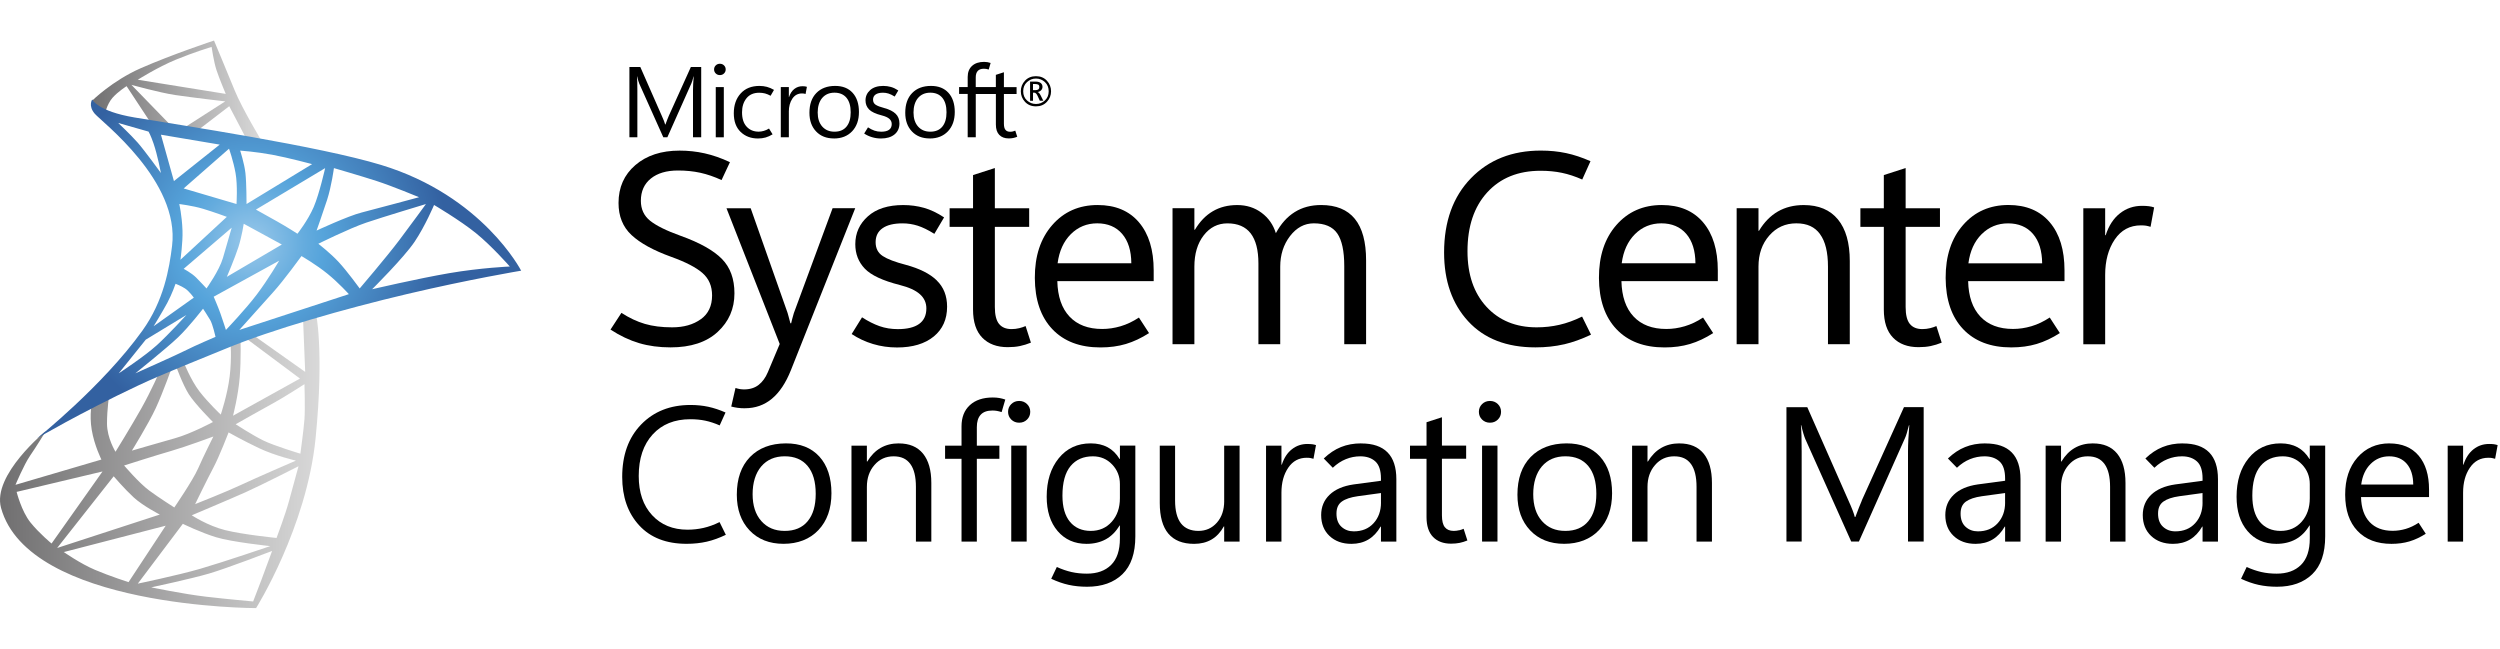 <svg xmlns="http://www.w3.org/2000/svg" width="185" height="48" viewBox="0 0 185 48" fill="none"><path fill-rule="evenodd" clip-rule="evenodd" d="M2.221 33.733C1.781 34.365 1.146 35.877 1.146 35.877L7.504 34.007C7.504 34.007 6.98 32.963 6.788 31.809C6.595 30.655 6.815 29.748 6.815 29.748L8.081 29.225C8.081 29.225 7.918 30.271 7.918 31.343C7.918 32.416 8.548 33.431 8.548 33.431C8.548 33.431 9.704 31.562 10.447 30.242C11.19 28.923 11.825 27.466 11.825 27.466L12.759 27.081C12.759 27.081 12.071 29.032 11.521 30.214C10.971 31.396 9.759 33.347 9.759 33.347C9.759 33.347 11.74 32.769 12.951 32.429C14.163 32.088 15.758 31.23 15.758 31.23C15.758 31.23 14.437 29.91 13.969 29.168C13.501 28.426 12.979 26.969 12.979 26.969L13.557 26.721C13.557 26.721 14.107 28.123 14.768 28.976C15.429 29.828 16.337 30.68 16.337 30.68C16.337 30.68 16.832 29.224 16.997 27.849C17.163 26.474 17.053 25.265 17.053 25.265L17.796 24.935C17.796 24.935 17.851 26.53 17.741 27.904C17.631 29.278 17.245 30.763 17.245 30.763L22.199 28.014L18.071 24.936L18.621 24.716L22.584 27.52L22.418 23.397L23.354 23.011C23.354 23.011 24.014 25.815 23.354 32.429C22.693 39.043 18.95 45 18.95 45C18.95 45 2.108 45 0.076 37.58C-0.594 35.136 3.399 31.891 3.399 31.891C3.399 31.891 2.661 33.099 2.22 33.732L2.221 33.733ZM2.247 38.653C2.908 39.477 3.816 40.22 3.816 40.22L7.587 34.888L1.23 36.4C1.23 36.4 1.588 37.83 2.248 38.654L2.247 38.653ZM8.413 35.245L4.229 40.551L11.826 38.077C11.826 38.077 10.587 37.444 9.899 36.813C9.21 36.18 8.413 35.245 8.413 35.245ZM7.036 42.171C8.137 42.639 9.512 43.079 9.512 43.079L12.264 38.901L4.723 40.852C4.723 40.852 5.935 41.705 7.036 42.171ZM13.53 38.763L10.197 43.189C10.197 43.189 13.117 42.584 14.824 42.089C16.53 41.594 19.998 40.413 19.998 40.413C19.998 40.413 17.135 40.11 15.98 39.753C14.824 39.396 13.53 38.763 13.53 38.763ZM15.21 44.151C16.861 44.343 18.733 44.508 18.733 44.508C18.733 44.508 19.146 43.437 19.365 42.859C19.585 42.281 20.136 40.77 20.136 40.77C20.136 40.77 16.779 42.063 15.459 42.447C14.138 42.833 11.193 43.464 11.193 43.464C11.193 43.464 13.56 43.958 15.211 44.15L15.21 44.151ZM11.027 36.289C11.77 36.838 12.899 37.553 12.899 37.553C12.899 37.553 14.274 35.546 14.66 34.666C15.045 33.787 15.789 32.302 15.789 32.302C15.789 32.302 13.725 33.067 12.652 33.374C11.579 33.681 9.184 34.446 9.184 34.446C9.184 34.446 10.285 35.739 11.028 36.288L11.027 36.289ZM16.916 32C16.916 32 16.228 33.787 15.788 34.611C15.348 35.437 14.44 37.306 14.44 37.306C14.44 37.306 16.806 36.371 17.852 35.876C18.898 35.38 21.897 34.085 21.897 34.085C21.897 34.085 20.356 33.731 19.145 33.153C17.934 32.576 16.917 31.999 16.917 31.999L16.916 32ZM17.439 31.395C17.439 31.395 18.622 32.165 19.448 32.578C20.274 32.99 22.228 33.572 22.228 33.572C22.228 33.572 22.476 31.781 22.531 31.012C22.587 30.241 22.531 28.428 22.531 28.428C22.531 28.428 20.99 29.418 20.33 29.775C19.669 30.131 17.439 31.395 17.439 31.395ZM22.09 34.502C22.09 34.502 19.337 35.904 18.168 36.427C16.998 36.949 14.191 38.131 14.191 38.131C14.191 38.131 15.347 38.901 16.668 39.231C17.989 39.561 20.465 39.809 20.465 39.809C20.465 39.809 21.135 38.022 21.384 37.087C21.632 36.153 22.09 34.502 22.09 34.502Z" fill="url(#paint0_linear_4442_164)"></path><path fill-rule="evenodd" clip-rule="evenodd" d="M6.826 7.443C6.826 7.443 8.317 5.97 10.412 5.049C12.749 4.022 15.837 3 15.837 3C15.837 3 16.806 5.31 17.36 6.674C17.914 8.038 19.418 10.528 19.418 10.528L18.27 10.349L16.964 7.859L14.155 10.013L13.122 9.776L16.667 7.503C16.667 7.503 14.114 7.206 12.948 7.029C11.78 6.851 9.724 6.278 9.724 6.278L12.948 9.598L11.385 9.44L9.368 6.376C9.368 6.376 8.735 6.772 8.319 7.245C7.903 7.72 7.745 8.49 7.745 8.49L6.825 7.444L6.826 7.443ZM10.196 5.901L16.707 6.949C16.707 6.949 16.212 5.783 16.015 5.17C15.817 4.557 15.658 3.47 15.658 3.47C15.658 3.47 14.352 3.866 13.007 4.419C11.661 4.973 10.196 5.901 10.196 5.901Z" fill="url(#paint1_linear_4442_164)"></path><path fill-rule="evenodd" clip-rule="evenodd" d="M10.536 24.469C12.125 22.252 12.525 19.888 12.733 18.201C13.329 13.398 7.513 9.006 7.009 8.412C6.505 7.817 6.826 7.359 6.826 7.359C6.826 7.359 7.192 8.229 9.96 8.693C13.422 9.273 23.614 10.808 28.214 12.209C35.725 14.496 38.565 20.031 38.565 20.031C38.565 20.031 34.759 20.664 30.109 21.762C25.52 22.845 20.109 24.387 16.72 25.795C14.6 26.676 12.156 27.615 10.197 28.54C5.854 30.59 2.751 32.429 2.751 32.429C2.751 32.429 7.597 28.568 10.536 24.469ZM8.749 9.099C8.749 9.099 9.672 9.968 10.196 10.563C10.718 11.158 11.909 12.804 11.909 12.804C11.909 12.804 11.657 11.472 11.359 10.608C11.153 10.008 10.993 9.739 10.993 9.739L8.749 9.099ZM11.909 9.968L12.871 13.399L16.26 10.701L11.909 9.968ZM16.948 11.004L13.591 13.945L17.501 15.098C17.501 15.098 17.595 13.721 17.43 12.804C17.264 11.887 16.948 11.004 16.948 11.004ZM17.773 11.146C17.773 11.146 18.08 12.086 18.161 12.804C18.244 13.521 18.244 15.098 18.244 15.098L23.097 12.145C23.097 12.145 21.341 11.674 20.14 11.45C18.939 11.227 17.773 11.145 17.773 11.145V11.146ZM24.062 12.44L18.938 15.51C18.938 15.51 19.821 16.004 20.516 16.392C21.21 16.78 22.012 17.297 22.012 17.297C22.012 17.297 22.789 16.309 23.214 15.32C23.637 14.333 24.061 12.439 24.061 12.439L24.062 12.44ZM24.71 12.44C24.71 12.44 24.533 13.78 24.204 14.793C23.874 15.805 23.426 17.063 23.426 17.063C23.426 17.063 25.746 15.98 26.771 15.723C27.796 15.463 31.011 14.594 31.011 14.594C31.011 14.594 29.032 13.771 27.867 13.394C26.703 13.017 24.711 12.44 24.711 12.44L24.71 12.44ZM31.519 15.099C31.519 15.099 28.351 16.052 27.102 16.475C25.853 16.898 23.556 18.039 23.556 18.039C23.556 18.039 24.428 18.71 25.052 19.38C25.676 20.05 26.618 21.345 26.618 21.345C26.618 21.345 28.609 19.015 29.54 17.781C30.471 16.546 31.519 15.099 31.519 15.099ZM32.12 15.168C32.12 15.168 31.472 16.71 30.683 17.886C29.894 19.062 27.537 21.404 27.537 21.404C27.537 21.404 30.906 20.615 33.238 20.215C35.571 19.815 37.726 19.722 37.726 19.722C37.726 19.722 36.395 18.203 35.217 17.251C34.04 16.298 32.12 15.168 32.12 15.168ZM13.265 15.099C13.265 15.099 13.461 15.894 13.505 17.064C13.537 17.935 13.352 19.224 13.352 19.224L16.786 16.047C16.786 16.047 15.828 15.69 15.025 15.45C14.222 15.211 13.264 15.1 13.264 15.1L13.265 15.099ZM17.146 16.849L13.591 19.894C13.591 19.894 14.171 20.195 14.513 20.537C14.855 20.879 15.282 21.345 15.282 21.345C15.282 21.345 16.222 20.03 16.496 19.097C16.769 18.163 17.146 16.849 17.146 16.849ZM18.036 16.558C18.036 16.558 17.898 17.487 17.642 18.287C17.385 19.086 16.787 20.486 16.787 20.486L20.856 18.095L18.036 16.558ZM20.657 19.291L15.813 21.956C15.813 21.956 16.138 22.707 16.308 23.186C16.478 23.665 16.718 24.416 16.718 24.416C16.718 24.416 18.171 22.896 19.008 21.786C19.848 20.675 20.656 19.292 20.656 19.292L20.657 19.291ZM22.31 18.949C22.31 18.949 21.01 20.743 20.206 21.631C19.403 22.52 17.71 24.415 17.71 24.415L25.815 21.767C25.815 21.767 25.08 20.948 24.242 20.265C23.405 19.582 22.311 18.95 22.311 18.95L22.31 18.949ZM12.377 22.416C12.018 23.083 11.368 24.141 11.368 24.141L14.343 22.024C14.343 22.024 14.001 21.546 13.693 21.346C13.385 21.146 12.992 20.999 12.992 20.999C12.992 20.999 12.734 21.75 12.377 22.416ZM13.796 23.305L10.788 25.133L8.786 27.626C8.786 27.626 10.666 26.395 11.589 25.559C12.512 24.723 13.796 23.305 13.796 23.305ZM15.026 22.843C15.026 22.843 13.983 24.193 13.178 24.961C12.375 25.731 10.016 27.626 10.016 27.626C10.016 27.626 13.162 26.225 13.794 25.901C14.427 25.576 15.949 24.927 15.949 24.927C15.949 24.927 15.744 24.005 15.555 23.681C15.368 23.357 15.025 22.844 15.025 22.844L15.026 22.843Z" fill="url(#paint2_radial_4442_164)"></path><g clip-path="url(#clip0_4442_164)"><path d="M51.86 23.62C51.304 24.023 50.596 24.223 49.737 24.223C48.968 24.223 48.296 24.138 47.718 23.967C47.14 23.797 46.563 23.526 45.985 23.151L45.178 24.389C45.879 24.847 46.587 25.181 47.295 25.392C48.004 25.603 48.779 25.706 49.62 25.706C51.118 25.706 52.28 25.325 53.107 24.562C53.935 23.799 54.349 22.848 54.349 21.706C54.349 20.638 54.041 19.791 53.422 19.16C52.804 18.532 51.788 17.96 50.369 17.451C49.312 17.072 48.557 16.697 48.103 16.331C47.648 15.963 47.424 15.472 47.424 14.858C47.424 14.158 47.671 13.608 48.163 13.211C48.656 12.814 49.326 12.617 50.173 12.617C50.765 12.617 51.313 12.673 51.824 12.785C52.332 12.897 52.856 13.076 53.395 13.325L54.016 12C53.373 11.699 52.748 11.482 52.145 11.347C51.54 11.212 50.924 11.145 50.292 11.145C48.939 11.145 47.849 11.502 47.017 12.217C46.185 12.931 45.771 13.866 45.771 15.019C45.771 16.002 46.09 16.794 46.731 17.392C47.372 17.991 48.355 18.532 49.681 19.01C50.751 19.396 51.522 19.795 51.99 20.21C52.46 20.623 52.694 21.172 52.694 21.861C52.694 22.635 52.417 23.223 51.862 23.624L51.86 23.62Z" fill="black"></path><path d="M55.129 30.21C55.891 30.21 56.554 29.977 57.118 29.508C57.683 29.04 58.153 28.333 58.528 27.391L63.286 15.409H61.611L58.744 23.173C58.692 23.344 58.65 23.492 58.62 23.615C58.591 23.741 58.566 23.842 58.546 23.92H58.488C58.436 23.716 58.391 23.55 58.355 23.42C58.319 23.29 58.294 23.2 58.281 23.155L55.551 15.412H53.76L57.699 25.455L56.822 27.539C56.651 27.945 56.424 28.259 56.138 28.483C55.853 28.705 55.493 28.817 55.059 28.817C54.96 28.817 54.861 28.808 54.758 28.793C54.657 28.777 54.546 28.748 54.427 28.71L54.112 30.085C54.263 30.125 54.42 30.154 54.585 30.179C54.749 30.201 54.929 30.213 55.127 30.213L55.129 30.21Z" fill="black"></path><path d="M69.322 20.751C68.814 20.257 68.048 19.871 67.022 19.595C66.24 19.391 65.673 19.176 65.323 18.947C64.972 18.718 64.796 18.377 64.796 17.924C64.796 17.471 64.967 17.125 65.309 16.888C65.651 16.648 66.145 16.529 66.797 16.529C67.173 16.529 67.542 16.587 67.906 16.701C68.27 16.816 68.682 17.018 69.142 17.305L69.862 16.087C69.356 15.753 68.862 15.517 68.374 15.38C67.888 15.243 67.375 15.174 66.838 15.174C65.721 15.174 64.85 15.45 64.228 16.004C63.605 16.558 63.292 17.247 63.292 18.072C63.292 18.785 63.526 19.387 63.992 19.876C64.457 20.365 65.32 20.769 66.582 21.089C67.258 21.26 67.755 21.486 68.075 21.773C68.394 22.058 68.551 22.408 68.551 22.821C68.551 23.333 68.371 23.716 68.014 23.972C67.656 24.228 67.132 24.355 66.442 24.355C65.957 24.355 65.502 24.282 65.082 24.134C64.662 23.985 64.232 23.768 63.791 23.481L63.023 24.719C63.508 25.04 64.034 25.287 64.603 25.457C65.172 25.628 65.763 25.713 66.382 25.713C67.531 25.713 68.434 25.441 69.095 24.903C69.756 24.362 70.085 23.627 70.085 22.695C70.085 21.897 69.831 21.249 69.32 20.755L69.322 20.751Z" fill="black"></path><path d="M75.431 24.284C75.247 24.329 75.055 24.353 74.86 24.353C74.446 24.353 74.136 24.225 73.929 23.97C73.722 23.714 73.619 23.299 73.619 22.722V16.787H76.159V15.412H73.619V12.435L72.005 12.955V15.412H70.271V16.787H72.005V22.909C72.005 23.826 72.232 24.519 72.688 24.988C73.144 25.457 73.774 25.69 74.574 25.69C74.909 25.69 75.211 25.663 75.476 25.607C75.741 25.551 76.013 25.468 76.288 25.356L75.894 24.127C75.768 24.185 75.615 24.239 75.431 24.284Z" fill="black"></path><path d="M81.227 15.172C79.849 15.172 78.727 15.667 77.864 16.657C77 17.646 76.571 18.949 76.578 20.569C76.585 22.186 77.014 23.449 77.868 24.353C78.723 25.257 79.91 25.71 81.434 25.71C82.118 25.71 82.745 25.625 83.316 25.455C83.887 25.284 84.458 25.015 85.029 24.649L84.281 23.499C83.833 23.793 83.383 24.008 82.927 24.142C82.471 24.277 82.016 24.344 81.562 24.344C80.523 24.344 79.719 24.037 79.143 23.425C78.567 22.812 78.269 21.939 78.242 20.805H85.373V20.008C85.373 18.494 85.011 17.309 84.285 16.455C83.559 15.6 82.54 15.172 81.227 15.172ZM78.262 19.485C78.381 18.581 78.707 17.861 79.242 17.327C79.777 16.794 80.429 16.527 81.198 16.527C81.967 16.527 82.594 16.787 83.039 17.307C83.487 17.828 83.712 18.555 83.718 19.483H78.262V19.485Z" fill="black"></path><path d="M94.737 25.473V19.732C94.737 18.855 94.978 18.101 95.461 17.471C95.945 16.843 96.529 16.527 97.219 16.527C98.033 16.527 98.614 16.776 98.957 17.274C99.302 17.772 99.475 18.577 99.475 19.692V25.47H101.091V19.27C101.091 17.902 100.815 16.877 100.259 16.195C99.704 15.513 98.872 15.172 97.761 15.172C97.019 15.172 96.37 15.344 95.812 15.692C95.254 16.04 94.787 16.56 94.414 17.256C94.222 16.634 93.872 16.13 93.359 15.748C92.847 15.365 92.246 15.174 91.556 15.174C90.866 15.174 90.27 15.326 89.748 15.632C89.227 15.937 88.784 16.394 88.424 17.002H88.384V15.409H86.767V25.473H88.384V19.732C88.384 18.783 88.613 18.012 89.074 17.417C89.532 16.825 90.117 16.529 90.828 16.529C91.597 16.529 92.17 16.776 92.552 17.271C92.932 17.767 93.123 18.507 93.123 19.497V25.473H94.737Z" fill="black"></path><path d="M115.737 25.482C116.386 25.331 117.054 25.091 117.735 24.764L117.074 23.427C116.503 23.709 115.944 23.911 115.395 24.037C114.846 24.163 114.287 24.223 113.715 24.223C112.173 24.223 110.932 23.716 109.997 22.7C109.061 21.684 108.594 20.315 108.594 18.593C108.594 16.751 109.082 15.3 110.057 14.234C111.033 13.168 112.348 12.637 114.003 12.637C114.568 12.637 115.094 12.688 115.579 12.789C116.065 12.89 116.569 13.056 117.086 13.285L117.697 11.928C117.072 11.652 116.47 11.452 115.89 11.329C115.309 11.206 114.687 11.143 114.023 11.143C111.897 11.143 110.17 11.825 108.848 13.191C107.524 14.557 106.863 16.39 106.863 18.689C106.863 20.787 107.456 22.48 108.641 23.77C109.826 25.06 111.485 25.706 113.621 25.706C114.383 25.706 115.089 25.63 115.739 25.479L115.737 25.482Z" fill="black"></path><path d="M122.972 15.172C121.594 15.172 120.472 15.667 119.608 16.657C118.745 17.646 118.316 18.949 118.322 20.569C118.329 22.186 118.759 23.449 119.613 24.353C120.467 25.257 121.654 25.71 123.179 25.71C123.862 25.71 124.489 25.625 125.061 25.455C125.632 25.284 126.203 25.015 126.774 24.649L126.025 23.499C125.578 23.793 125.128 24.008 124.672 24.142C124.215 24.277 123.761 24.344 123.307 24.344C122.268 24.344 121.463 24.037 120.888 23.425C120.312 22.812 120.013 21.939 119.986 20.805H127.118V20.008C127.118 18.494 126.756 17.309 126.03 16.455C125.303 15.6 124.285 15.172 122.972 15.172ZM120.006 19.485C120.125 18.581 120.452 17.861 120.987 17.327C121.522 16.794 122.174 16.527 122.943 16.527C123.712 16.527 124.339 16.787 124.784 17.307C125.231 17.828 125.456 18.555 125.463 19.483H120.006V19.485Z" fill="black"></path><path d="M134.683 17.33C135.075 17.863 135.27 18.664 135.27 19.732V25.473H136.884V19.319C136.884 17.976 136.592 16.951 136.008 16.239C135.423 15.528 134.58 15.174 133.476 15.174C132.754 15.174 132.116 15.333 131.565 15.649C131.014 15.968 130.546 16.444 130.166 17.078H130.128V15.407H128.512V25.47H130.128V19.73C130.128 18.806 130.391 18.041 130.922 17.435C131.45 16.829 132.118 16.527 132.927 16.527C133.737 16.527 134.294 16.794 134.686 17.327L134.683 17.33Z" fill="black"></path><path d="M142.829 24.284C142.645 24.329 142.453 24.353 142.258 24.353C141.844 24.353 141.534 24.225 141.327 23.97C141.12 23.714 141.017 23.299 141.017 22.722V16.787H143.557V15.412H141.017V12.435L139.403 12.955V15.412H137.669V16.787H139.403V22.909C139.403 23.826 139.63 24.519 140.086 24.988C140.542 25.457 141.172 25.69 141.972 25.69C142.307 25.69 142.609 25.663 142.874 25.607C143.139 25.551 143.411 25.468 143.686 25.356L143.292 24.127C143.168 24.185 143.013 24.239 142.829 24.284Z" fill="black"></path><path d="M151.681 23.496C151.233 23.79 150.784 24.006 150.327 24.14C149.871 24.275 149.417 24.342 148.962 24.342C147.924 24.342 147.119 24.035 146.543 23.422C145.968 22.81 145.669 21.937 145.642 20.802H152.773V20.006C152.773 18.492 152.411 17.307 151.685 16.453C150.959 15.598 149.94 15.169 148.627 15.169C147.249 15.169 146.127 15.665 145.264 16.654C144.401 17.644 143.971 18.947 143.978 20.567C143.985 22.184 144.414 23.447 145.268 24.351C146.123 25.255 147.31 25.708 148.834 25.708C149.518 25.708 150.145 25.623 150.716 25.453C151.287 25.282 151.858 25.013 152.429 24.647L151.681 23.496ZM146.642 17.33C147.177 16.796 147.829 16.529 148.598 16.529C149.367 16.529 149.994 16.789 150.44 17.309C150.887 17.83 151.112 18.557 151.119 19.485H145.662C145.781 18.581 146.107 17.861 146.642 17.327V17.33Z" fill="black"></path><path d="M159.141 16.785L159.406 15.349C159.293 15.309 159.167 15.279 159.026 15.261C158.884 15.241 158.711 15.232 158.509 15.232C157.89 15.232 157.346 15.418 156.874 15.789C156.402 16.159 156.049 16.697 155.82 17.406H155.782V15.412H154.165V25.475H155.782V20.345C155.782 19.297 156.018 18.424 156.49 17.724C156.962 17.027 157.609 16.677 158.43 16.677C158.581 16.677 158.707 16.686 158.806 16.701C158.904 16.717 159.015 16.746 159.141 16.785Z" fill="black"></path><path d="M52.064 39.065C51.678 39.152 51.282 39.197 50.879 39.197C49.791 39.197 48.917 38.838 48.256 38.122C47.595 37.407 47.266 36.44 47.266 35.224C47.266 33.925 47.61 32.9 48.298 32.149C48.986 31.397 49.915 31.023 51.082 31.023C51.48 31.023 51.851 31.058 52.192 31.13C52.534 31.202 52.889 31.319 53.256 31.48L53.688 30.524C53.247 30.329 52.822 30.19 52.413 30.101C52.004 30.013 51.563 29.968 51.095 29.968C49.593 29.968 48.377 30.451 47.444 31.413C46.511 32.377 46.043 33.669 46.043 35.291C46.043 36.77 46.461 37.965 47.298 38.876C48.134 39.787 49.306 40.242 50.81 40.242C51.347 40.242 51.844 40.188 52.303 40.083C52.761 39.978 53.231 39.807 53.712 39.576L53.247 38.634C52.844 38.834 52.449 38.977 52.062 39.065H52.064Z" fill="black"></path><path d="M58.153 32.81C57.031 32.815 56.147 33.154 55.497 33.822C54.85 34.493 54.524 35.422 54.524 36.608C54.524 37.703 54.839 38.582 55.466 39.246C56.093 39.91 56.934 40.242 57.984 40.242C59.034 40.242 59.924 39.904 60.565 39.224C61.206 38.544 61.527 37.636 61.527 36.498C61.527 35.361 61.231 34.444 60.635 33.788C60.039 33.133 59.212 32.806 58.151 32.81H58.153ZM59.769 38.569C59.374 39.047 58.807 39.287 58.069 39.287C57.332 39.287 56.77 39.044 56.338 38.558C55.907 38.073 55.693 37.409 55.693 36.568C55.693 35.727 55.907 35.016 56.332 34.515C56.759 34.017 57.337 33.766 58.069 33.766C58.803 33.766 59.367 34.006 59.765 34.484C60.163 34.962 60.363 35.648 60.363 36.539C60.363 37.429 60.165 38.089 59.769 38.567V38.569Z" fill="black"></path><path d="M66.512 32.81C66.002 32.81 65.552 32.922 65.163 33.147C64.774 33.371 64.446 33.708 64.176 34.156H64.149V32.979H63.009V40.078H64.149V36.029C64.149 35.377 64.336 34.838 64.709 34.41C65.082 33.981 65.552 33.768 66.123 33.768C66.694 33.768 67.088 33.957 67.364 34.334C67.641 34.71 67.778 35.276 67.778 36.029V40.078H68.918V35.738C68.918 34.791 68.711 34.067 68.299 33.564C67.888 33.062 67.292 32.813 66.514 32.813L66.512 32.81Z" fill="black"></path><path d="M73.466 29.414C72.749 29.414 72.182 29.602 71.771 29.979C71.359 30.356 71.153 30.879 71.153 31.55V32.979H69.936V33.95H71.153V40.078H72.286V33.95H73.954V32.979H72.286V31.606C72.286 31.204 72.38 30.899 72.571 30.691C72.76 30.482 73.05 30.379 73.439 30.379C73.554 30.379 73.664 30.388 73.769 30.406C73.875 30.424 73.99 30.455 74.12 30.495L74.392 29.567C74.239 29.515 74.091 29.477 73.947 29.452C73.803 29.427 73.644 29.414 73.468 29.414H73.466Z" fill="black"></path><path d="M75.418 29.67C75.186 29.67 74.99 29.748 74.833 29.903C74.676 30.058 74.597 30.249 74.597 30.475C74.597 30.702 74.676 30.892 74.833 31.047C74.99 31.202 75.186 31.28 75.418 31.28C75.649 31.28 75.845 31.204 76.002 31.047C76.159 30.892 76.238 30.702 76.238 30.475C76.238 30.249 76.159 30.058 76.002 29.903C75.845 29.748 75.649 29.67 75.418 29.67Z" fill="black"></path><path d="M75.973 32.976H74.833V40.076H75.973V32.976Z" fill="black"></path><path d="M82.873 33.961H82.846C82.615 33.578 82.322 33.29 81.967 33.097C81.612 32.907 81.194 32.81 80.712 32.81C79.73 32.81 78.941 33.176 78.347 33.91C77.754 34.643 77.455 35.59 77.455 36.756C77.455 37.82 77.724 38.665 78.264 39.298C78.804 39.928 79.516 40.245 80.4 40.245C80.946 40.245 81.423 40.13 81.832 39.906C82.239 39.679 82.579 39.34 82.846 38.887H82.873V39.852C82.873 40.725 82.655 41.377 82.221 41.806C81.785 42.237 81.189 42.45 80.429 42.45C80.027 42.45 79.647 42.411 79.294 42.331C78.941 42.25 78.576 42.127 78.206 41.956L77.79 42.829C78.235 43.037 78.666 43.188 79.085 43.28C79.503 43.372 79.957 43.419 80.443 43.419C81.549 43.419 82.421 43.109 83.06 42.49C83.696 41.871 84.015 40.94 84.015 39.695V32.976H82.875V33.961H82.873ZM82.873 36.866C82.873 37.573 82.673 38.154 82.273 38.607C81.873 39.06 81.353 39.287 80.712 39.287C80.072 39.287 79.548 39.062 79.177 38.614C78.806 38.165 78.621 37.521 78.621 36.68C78.621 35.7 78.822 34.971 79.222 34.488C79.622 34.006 80.173 33.768 80.872 33.768C81.441 33.768 81.918 33.97 82.3 34.372C82.682 34.773 82.873 35.258 82.873 35.821V36.868V36.866Z" fill="black"></path><path d="M90.591 37.068C90.591 37.73 90.412 38.264 90.052 38.674C89.692 39.083 89.236 39.287 88.68 39.287C88.125 39.287 87.675 39.1 87.388 38.726C87.1 38.351 86.956 37.79 86.956 37.041V32.979H85.823V37.221C85.823 38.228 86.034 38.984 86.459 39.489C86.884 39.993 87.518 40.245 88.366 40.245C88.86 40.245 89.292 40.137 89.658 39.922C90.025 39.706 90.326 39.383 90.562 38.955H90.589V40.078H91.729V32.979H90.589V37.068H90.591Z" fill="black"></path><path d="M96.752 32.853C96.316 32.853 95.931 32.983 95.599 33.246C95.266 33.506 95.016 33.887 94.854 34.385H94.827V32.979H93.687V40.078H94.827V36.46C94.827 35.72 94.994 35.105 95.329 34.612C95.664 34.118 96.118 33.874 96.698 33.874C96.804 33.874 96.894 33.88 96.961 33.892C97.031 33.903 97.109 33.923 97.197 33.95L97.384 32.938C97.305 32.911 97.215 32.889 97.116 32.875C97.017 32.862 96.896 32.855 96.752 32.855V32.853Z" fill="black"></path><path d="M100.734 32.81C100.183 32.81 99.681 32.9 99.232 33.082C98.782 33.264 98.359 33.544 97.959 33.928L98.627 34.614C98.928 34.327 99.25 34.116 99.594 33.977C99.936 33.838 100.293 33.768 100.664 33.768C101.127 33.768 101.498 33.894 101.775 34.145C102.051 34.396 102.191 34.82 102.191 35.417V35.576L100.163 35.848C99.398 35.96 98.807 36.213 98.391 36.611C97.975 37.008 97.766 37.51 97.766 38.116C97.766 38.757 97.973 39.273 98.384 39.661C98.796 40.049 99.335 40.245 100.003 40.245C100.48 40.245 100.898 40.139 101.258 39.926C101.617 39.713 101.919 39.394 102.164 38.968H102.191V40.078H103.33V35.462C103.33 34.58 103.112 33.916 102.678 33.477C102.242 33.035 101.595 32.815 100.734 32.815V32.81ZM102.193 37.191C102.193 37.806 102.011 38.315 101.646 38.717C101.282 39.118 100.792 39.32 100.176 39.32C99.819 39.32 99.517 39.208 99.27 38.984C99.023 38.76 98.899 38.434 98.899 38.01C98.899 37.586 99.032 37.306 99.295 37.115C99.558 36.925 99.954 36.794 100.475 36.72L102.191 36.485V37.191H102.193Z" fill="black"></path><path d="M107.98 39.237C107.85 39.269 107.717 39.287 107.578 39.287C107.285 39.287 107.067 39.197 106.921 39.015C106.775 38.836 106.703 38.542 106.703 38.136V33.948H108.495V32.976H106.703V30.877L105.563 31.245V32.979H104.34V33.95H105.563V38.268C105.563 38.914 105.723 39.403 106.046 39.735C106.368 40.065 106.811 40.231 107.377 40.231C107.614 40.231 107.825 40.211 108.014 40.173C108.2 40.135 108.391 40.074 108.587 39.995L108.308 39.13C108.221 39.172 108.11 39.208 107.982 39.242L107.98 39.237Z" fill="black"></path><path d="M110.258 29.67C110.026 29.67 109.83 29.748 109.673 29.903C109.516 30.058 109.437 30.249 109.437 30.475C109.437 30.702 109.516 30.892 109.673 31.047C109.83 31.202 110.026 31.28 110.258 31.28C110.489 31.28 110.685 31.204 110.842 31.047C110.999 30.89 111.078 30.702 111.078 30.475C111.078 30.249 110.999 30.058 110.842 29.903C110.685 29.748 110.489 29.67 110.258 29.67Z" fill="black"></path><path d="M110.813 32.976H109.673V40.076H110.813V32.976Z" fill="black"></path><path d="M115.919 32.81C114.797 32.815 113.913 33.154 113.264 33.822C112.616 34.493 112.29 35.422 112.29 36.608C112.29 37.703 112.605 38.582 113.232 39.246C113.859 39.91 114.7 40.242 115.75 40.242C116.8 40.242 117.691 39.904 118.331 39.224C118.972 38.544 119.294 37.636 119.294 36.498C119.294 35.361 118.997 34.444 118.401 33.788C117.805 33.133 116.978 32.806 115.917 32.81H115.919ZM117.535 38.569C117.14 39.047 116.573 39.287 115.836 39.287C115.098 39.287 114.536 39.044 114.104 38.558C113.673 38.073 113.459 37.409 113.459 36.568C113.459 35.727 113.673 35.016 114.098 34.515C114.525 34.017 115.103 33.766 115.836 33.766C116.569 33.766 117.133 34.006 117.531 34.484C117.929 34.962 118.129 35.648 118.129 36.539C118.129 37.429 117.931 38.089 117.535 38.567V38.569Z" fill="black"></path><path d="M124.278 32.81C123.768 32.81 123.32 32.922 122.929 33.147C122.54 33.371 122.212 33.708 121.942 34.156H121.915V32.979H120.775V40.078H121.915V36.029C121.915 35.377 122.102 34.838 122.475 34.41C122.848 33.981 123.318 33.768 123.889 33.768C124.46 33.768 124.854 33.957 125.13 34.334C125.407 34.71 125.544 35.276 125.544 36.029V40.078H126.684V35.738C126.684 34.791 126.477 34.067 126.066 33.564C125.654 33.062 125.058 32.813 124.28 32.813L124.278 32.81Z" fill="black"></path><path d="M137.777 37.039C137.716 37.173 137.647 37.342 137.568 37.546C137.489 37.75 137.399 37.988 137.296 38.259H137.255C137.224 38.125 137.168 37.959 137.091 37.759C137.015 37.559 136.916 37.328 136.797 37.066L133.739 30.132H132.197V40.074H133.323V33.418C133.323 32.965 133.319 32.577 133.31 32.254C133.301 31.931 133.287 31.669 133.267 31.471H133.294C133.346 31.698 133.395 31.897 133.447 32.068C133.498 32.238 133.546 32.38 133.593 32.49L136.99 40.074H137.559L140.963 32.434C141.01 32.337 141.057 32.207 141.105 32.045C141.154 31.884 141.206 31.691 141.262 31.469H141.289C141.257 31.848 141.233 32.2 141.217 32.523C141.201 32.846 141.192 33.14 141.192 33.403V40.072H142.352V30.13H140.893L137.772 37.034L137.777 37.039Z" fill="black"></path><path d="M146.919 32.81C146.368 32.81 145.866 32.9 145.419 33.082C144.969 33.261 144.547 33.544 144.146 33.928L144.814 34.614C145.116 34.327 145.437 34.116 145.781 33.977C146.125 33.838 146.48 33.768 146.851 33.768C147.314 33.768 147.685 33.894 147.962 34.145C148.241 34.396 148.378 34.82 148.378 35.417V35.576L146.35 35.848C145.585 35.96 144.994 36.213 144.578 36.611C144.162 37.008 143.953 37.51 143.953 38.116C143.953 38.757 144.16 39.273 144.571 39.661C144.983 40.049 145.522 40.245 146.19 40.245C146.667 40.245 147.085 40.139 147.445 39.926C147.804 39.713 148.106 39.394 148.351 38.968H148.378V40.078H149.518V35.462C149.518 34.58 149.3 33.916 148.866 33.477C148.43 33.035 147.782 32.815 146.921 32.815L146.919 32.81ZM148.378 37.191C148.378 37.806 148.196 38.315 147.831 38.717C147.467 39.118 146.977 39.32 146.361 39.32C146.004 39.32 145.702 39.208 145.455 38.984C145.208 38.76 145.084 38.434 145.084 38.01C145.084 37.586 145.217 37.306 145.48 37.115C145.743 36.927 146.136 36.794 146.66 36.72L148.376 36.485V37.191H148.378Z" fill="black"></path><path d="M154.88 32.81C154.37 32.81 153.922 32.922 153.531 33.147C153.142 33.371 152.814 33.708 152.544 34.156H152.517V32.979H151.377V40.078H152.517V36.029C152.517 35.377 152.704 34.838 153.077 34.41C153.45 33.981 153.92 33.768 154.491 33.768C155.062 33.768 155.456 33.957 155.732 34.334C156.009 34.71 156.146 35.276 156.146 36.029V40.078H157.286V35.738C157.286 34.791 157.079 34.067 156.667 33.564C156.256 33.062 155.66 32.813 154.882 32.813L154.88 32.81Z" fill="black"></path><path d="M161.53 32.81C160.98 32.81 160.478 32.9 160.031 33.082C159.581 33.261 159.159 33.544 158.758 33.928L159.426 34.614C159.727 34.327 160.049 34.116 160.393 33.977C160.737 33.838 161.092 33.768 161.463 33.768C161.926 33.768 162.297 33.894 162.574 34.145C162.852 34.396 162.99 34.82 162.99 35.417V35.576L160.962 35.848C160.197 35.96 159.606 36.213 159.19 36.611C158.774 37.008 158.565 37.51 158.565 38.116C158.565 38.757 158.772 39.273 159.183 39.661C159.595 40.049 160.134 40.245 160.802 40.245C161.279 40.245 161.697 40.139 162.057 39.926C162.416 39.713 162.718 39.394 162.963 38.968H162.99V40.078H164.13V35.462C164.13 34.58 163.911 33.916 163.478 33.477C163.041 33.035 162.394 32.815 161.533 32.815L161.53 32.81ZM162.99 37.191C162.99 37.806 162.808 38.315 162.443 38.717C162.079 39.118 161.589 39.32 160.973 39.32C160.615 39.32 160.314 39.208 160.067 38.984C159.82 38.76 159.696 38.434 159.696 38.01C159.696 37.586 159.828 37.306 160.092 37.115C160.355 36.927 160.748 36.794 161.272 36.72L162.987 36.485V37.191H162.99Z" fill="black"></path><path d="M170.924 33.961H170.897C170.665 33.578 170.373 33.29 170.018 33.097C169.663 32.907 169.245 32.81 168.763 32.81C167.781 32.81 166.992 33.176 166.398 33.91C165.802 34.643 165.506 35.59 165.506 36.756C165.506 37.82 165.775 38.665 166.315 39.298C166.855 39.931 167.567 40.245 168.451 40.245C168.997 40.245 169.474 40.13 169.883 39.906C170.29 39.679 170.629 39.34 170.897 38.887H170.924V39.852C170.924 40.725 170.706 41.377 170.27 41.806C169.834 42.237 169.238 42.45 168.478 42.45C168.075 42.45 167.695 42.411 167.342 42.331C166.989 42.25 166.625 42.127 166.254 41.956L165.838 42.829C166.283 43.037 166.715 43.188 167.133 43.28C167.552 43.372 168.006 43.419 168.491 43.419C169.597 43.419 170.47 43.109 171.108 42.49C171.747 41.871 172.064 40.94 172.064 39.695V32.976H170.924V33.961ZM170.924 36.866C170.924 37.573 170.724 38.154 170.324 38.607C169.924 39.06 169.404 39.287 168.763 39.287C168.123 39.287 167.599 39.062 167.228 38.614C166.857 38.165 166.672 37.521 166.672 36.68C166.672 35.7 166.873 34.971 167.273 34.488C167.673 34.006 168.224 33.768 168.923 33.768C169.492 33.768 169.968 33.97 170.351 34.372C170.733 34.773 170.924 35.258 170.924 35.821V36.868V36.866Z" fill="black"></path><path d="M176.821 32.81C175.848 32.81 175.059 33.16 174.449 33.858C173.84 34.556 173.539 35.475 173.543 36.617C173.548 37.759 173.851 38.65 174.454 39.287C175.056 39.924 175.895 40.245 176.97 40.245C177.451 40.245 177.894 40.184 178.296 40.065C178.699 39.944 179.101 39.755 179.506 39.498L178.977 38.685C178.663 38.894 178.343 39.044 178.022 39.139C177.7 39.233 177.379 39.28 177.06 39.28C176.329 39.28 175.76 39.065 175.353 38.632C174.946 38.199 174.735 37.584 174.717 36.783H179.749V36.222C179.749 35.155 179.492 34.32 178.98 33.717C178.467 33.113 177.748 32.813 176.821 32.813V32.81ZM174.73 35.855C174.814 35.217 175.045 34.71 175.423 34.334C175.801 33.957 176.259 33.768 176.801 33.768C177.343 33.768 177.786 33.952 178.101 34.32C178.415 34.688 178.575 35.2 178.579 35.857H174.73V35.855Z" fill="black"></path><path d="M184.558 32.873C184.459 32.86 184.338 32.853 184.194 32.853C183.757 32.853 183.373 32.983 183.04 33.246C182.707 33.508 182.458 33.887 182.296 34.385H182.269V32.979H181.129V40.078H182.269V36.46C182.269 35.72 182.435 35.105 182.77 34.612C183.105 34.118 183.56 33.874 184.14 33.874C184.245 33.874 184.335 33.88 184.403 33.892C184.472 33.903 184.551 33.923 184.639 33.95L184.825 32.938C184.747 32.911 184.657 32.889 184.558 32.875V32.873Z" fill="black"></path><path d="M47.165 6.679C47.165 6.441 47.163 6.239 47.158 6.068C47.154 5.9 47.147 5.763 47.136 5.658H47.15C47.176 5.777 47.203 5.88 47.23 5.97C47.257 6.059 47.282 6.134 47.307 6.192L49.085 10.16H49.384L51.165 6.163C51.19 6.111 51.215 6.044 51.239 5.959C51.264 5.873 51.291 5.775 51.32 5.658H51.334C51.316 5.855 51.304 6.039 51.295 6.21C51.286 6.378 51.282 6.533 51.282 6.67V10.16H51.889V4.958H51.124L49.492 8.572C49.461 8.641 49.425 8.731 49.384 8.837C49.344 8.942 49.297 9.068 49.243 9.211H49.22C49.202 9.142 49.175 9.054 49.135 8.951C49.094 8.848 49.043 8.727 48.98 8.588L47.383 4.958H46.576V10.16H47.165V6.679Z" fill="black"></path><path d="M53.562 6.445H52.966V10.16H53.562V6.445Z" fill="black"></path><path d="M53.272 5.557C53.393 5.557 53.494 5.517 53.577 5.436C53.661 5.355 53.701 5.254 53.701 5.138C53.701 5.021 53.661 4.92 53.577 4.839C53.494 4.758 53.393 4.718 53.272 4.718C53.15 4.718 53.049 4.758 52.966 4.839C52.883 4.92 52.842 5.021 52.842 5.138C52.842 5.254 52.883 5.355 52.966 5.436C53.049 5.517 53.15 5.557 53.272 5.557Z" fill="black"></path><path d="M56.091 10.248C56.296 10.248 56.482 10.223 56.655 10.174C56.828 10.124 56.999 10.046 57.172 9.94L56.907 9.512C56.777 9.593 56.646 9.651 56.516 9.687C56.386 9.723 56.262 9.743 56.143 9.743C55.779 9.743 55.482 9.622 55.255 9.377C55.025 9.133 54.911 8.778 54.911 8.314C54.911 7.892 55.019 7.547 55.239 7.273C55.457 6.999 55.772 6.863 56.181 6.863C56.338 6.863 56.484 6.881 56.617 6.916C56.75 6.952 56.887 7.011 57.024 7.087L57.276 6.652C57.098 6.549 56.923 6.472 56.75 6.427C56.577 6.383 56.395 6.358 56.203 6.358C55.612 6.358 55.147 6.544 54.809 6.916C54.472 7.289 54.301 7.778 54.301 8.381C54.301 8.985 54.47 9.436 54.805 9.761C55.14 10.084 55.569 10.248 56.093 10.248H56.091Z" fill="black"></path><path d="M58.373 8.267C58.373 7.881 58.461 7.558 58.634 7.3C58.809 7.042 59.048 6.914 59.351 6.914C59.407 6.914 59.452 6.916 59.488 6.923C59.524 6.93 59.565 6.939 59.612 6.955L59.711 6.425C59.67 6.412 59.623 6.4 59.572 6.391C59.52 6.383 59.455 6.38 59.38 6.38C59.153 6.38 58.951 6.45 58.778 6.584C58.605 6.719 58.474 6.921 58.389 7.181H58.375V6.445H57.779V10.16H58.375V8.267H58.373Z" fill="black"></path><path d="M61.707 10.248C62.272 10.248 62.721 10.07 63.059 9.714C63.394 9.359 63.562 8.884 63.562 8.287C63.562 7.69 63.407 7.213 63.095 6.869C62.782 6.526 62.35 6.356 61.795 6.358C61.208 6.36 60.745 6.537 60.406 6.887C60.066 7.237 59.898 7.724 59.898 8.345C59.898 8.92 60.062 9.38 60.39 9.725C60.718 10.073 61.159 10.245 61.707 10.245V10.248ZM60.842 7.251C61.064 6.99 61.368 6.858 61.75 6.858C62.132 6.858 62.429 6.984 62.638 7.233C62.847 7.484 62.951 7.841 62.951 8.309C62.951 8.778 62.847 9.119 62.64 9.371C62.434 9.622 62.137 9.745 61.752 9.745C61.368 9.745 61.073 9.617 60.846 9.364C60.621 9.11 60.509 8.763 60.509 8.323C60.509 7.883 60.621 7.511 60.844 7.248L60.842 7.251Z" fill="black"></path><path d="M65.79 9.606C65.658 9.7 65.464 9.747 65.21 9.747C65.03 9.747 64.864 9.72 64.709 9.667C64.554 9.613 64.394 9.532 64.232 9.424L63.949 9.882C64.129 10.001 64.322 10.091 64.533 10.153C64.745 10.216 64.963 10.248 65.19 10.248C65.615 10.248 65.948 10.149 66.193 9.949C66.436 9.75 66.559 9.478 66.559 9.135C66.559 8.839 66.465 8.601 66.278 8.419C66.091 8.238 65.808 8.094 65.428 7.993C65.141 7.919 64.931 7.838 64.801 7.753C64.671 7.668 64.605 7.542 64.605 7.376C64.605 7.21 64.668 7.082 64.794 6.993C64.92 6.905 65.105 6.86 65.343 6.86C65.48 6.86 65.617 6.881 65.752 6.923C65.887 6.966 66.037 7.04 66.208 7.145L66.474 6.694C66.287 6.571 66.105 6.483 65.925 6.434C65.745 6.383 65.556 6.358 65.359 6.358C64.947 6.358 64.626 6.461 64.394 6.665C64.165 6.869 64.048 7.125 64.048 7.428C64.048 7.693 64.133 7.912 64.306 8.094C64.48 8.276 64.796 8.424 65.262 8.543C65.511 8.606 65.696 8.691 65.813 8.794C65.93 8.899 65.988 9.027 65.988 9.18C65.988 9.368 65.923 9.51 65.79 9.604V9.606Z" fill="black"></path><path d="M68.799 10.248C69.363 10.248 69.812 10.07 70.15 9.714C70.485 9.359 70.653 8.884 70.653 8.287C70.653 7.69 70.498 7.213 70.186 6.869C69.873 6.526 69.442 6.356 68.886 6.358C68.299 6.36 67.836 6.537 67.497 6.887C67.157 7.237 66.989 7.724 66.989 8.345C66.989 8.92 67.153 9.38 67.481 9.725C67.809 10.073 68.25 10.245 68.799 10.245V10.248ZM67.933 7.251C68.156 6.99 68.459 6.858 68.841 6.858C69.224 6.858 69.52 6.984 69.729 7.233C69.938 7.484 70.042 7.841 70.042 8.309C70.042 8.778 69.938 9.119 69.732 9.371C69.525 9.622 69.228 9.745 68.844 9.745C68.459 9.745 68.165 9.617 67.937 9.364C67.713 9.11 67.6 8.763 67.6 8.323C67.6 7.883 67.713 7.511 67.935 7.248L67.933 7.251Z" fill="black"></path><path d="M71.613 10.16H72.207V6.955H73.695V9.216C73.695 9.555 73.779 9.81 73.947 9.983C74.116 10.156 74.347 10.243 74.644 10.243C74.768 10.243 74.878 10.232 74.977 10.212C75.076 10.192 75.175 10.16 75.276 10.12L75.13 9.667C75.083 9.689 75.026 9.707 74.959 9.725C74.891 9.743 74.822 9.75 74.748 9.75C74.595 9.75 74.48 9.703 74.404 9.608C74.327 9.514 74.289 9.362 74.289 9.148V6.955H75.227V6.448H74.289V5.346L73.693 5.539V6.445H72.205V5.728C72.205 5.517 72.254 5.357 72.353 5.25C72.452 5.14 72.605 5.086 72.807 5.086C72.868 5.086 72.926 5.09 72.98 5.099C73.034 5.108 73.095 5.124 73.165 5.146L73.306 4.66C73.225 4.633 73.149 4.613 73.073 4.599C72.998 4.586 72.913 4.579 72.821 4.579C72.445 4.579 72.148 4.678 71.933 4.875C71.717 5.072 71.609 5.346 71.609 5.696V6.443H70.973V6.95H71.609V10.158L71.613 10.16Z" fill="black"></path><path d="M76.441 6.856H76.537C76.582 6.856 76.627 6.878 76.67 6.921C76.713 6.964 76.753 7.029 76.791 7.114L76.946 7.455H77.205L77.018 7.078C76.98 6.999 76.94 6.939 76.901 6.894C76.861 6.849 76.823 6.824 76.785 6.815V6.811C76.897 6.789 76.987 6.741 77.05 6.672C77.113 6.602 77.144 6.519 77.144 6.423C77.144 6.304 77.099 6.21 77.009 6.14C76.919 6.071 76.791 6.037 76.625 6.037H76.225V7.457H76.443V6.86L76.441 6.856ZM76.441 6.217H76.58C76.695 6.217 76.778 6.232 76.832 6.264C76.886 6.295 76.91 6.356 76.91 6.443C76.91 6.519 76.886 6.575 76.836 6.614C76.787 6.652 76.713 6.672 76.616 6.672H76.441V6.217Z" fill="black"></path><path d="M76.661 7.87C76.994 7.87 77.263 7.76 77.47 7.536C77.677 7.313 77.778 7.053 77.778 6.755C77.778 6.457 77.675 6.194 77.47 5.972C77.266 5.75 76.996 5.638 76.661 5.638C76.326 5.638 76.056 5.75 75.849 5.972C75.642 6.194 75.541 6.454 75.541 6.755C75.541 7.056 75.645 7.313 75.849 7.536C76.056 7.758 76.326 7.87 76.661 7.87ZM76 6.073C76.189 5.9 76.409 5.813 76.663 5.813C76.917 5.813 77.135 5.9 77.322 6.073C77.508 6.246 77.603 6.475 77.603 6.755C77.603 7.035 77.508 7.262 77.322 7.435C77.135 7.607 76.915 7.695 76.663 7.695C76.411 7.695 76.189 7.607 76 7.435C75.811 7.262 75.717 7.035 75.717 6.755C75.717 6.475 75.811 6.246 76 6.073Z" fill="black"></path></g><defs><linearGradient id="paint0_linear_4442_164" x1="0.04" y1="34.36" x2="23.688" y2="34.36" gradientUnits="userSpaceOnUse"><stop stop-color="#706F70"></stop><stop offset="1" stop-color="#D9D9D9"></stop></linearGradient><linearGradient id="paint1_linear_4442_164" x1="6.776" y1="6145.56" x2="19.367" y2="6145.56" gradientUnits="userSpaceOnUse"><stop stop-color="#706F70"></stop><stop offset="1" stop-color="#D9D9D9"></stop></linearGradient><radialGradient id="paint2_radial_4442_164" cx="0" cy="0" r="1" gradientUnits="userSpaceOnUse" gradientTransform="translate(18.575 17.959) scale(14.54 14.54)"><stop stop-color="#9DCAEA"></stop><stop offset="0.07" stop-color="#8CC1E7"></stop><stop offset="0.27" stop-color="#65ACDE"></stop><stop offset="0.37" stop-color="#56A4DB"></stop><stop offset="1" stop-color="#3361A1"></stop></radialGradient><clipPath id="clip0_4442_164"><rect width="139.65" height="38.838" fill="white" transform="translate(45.175 4.581)"></rect></clipPath></defs></svg>